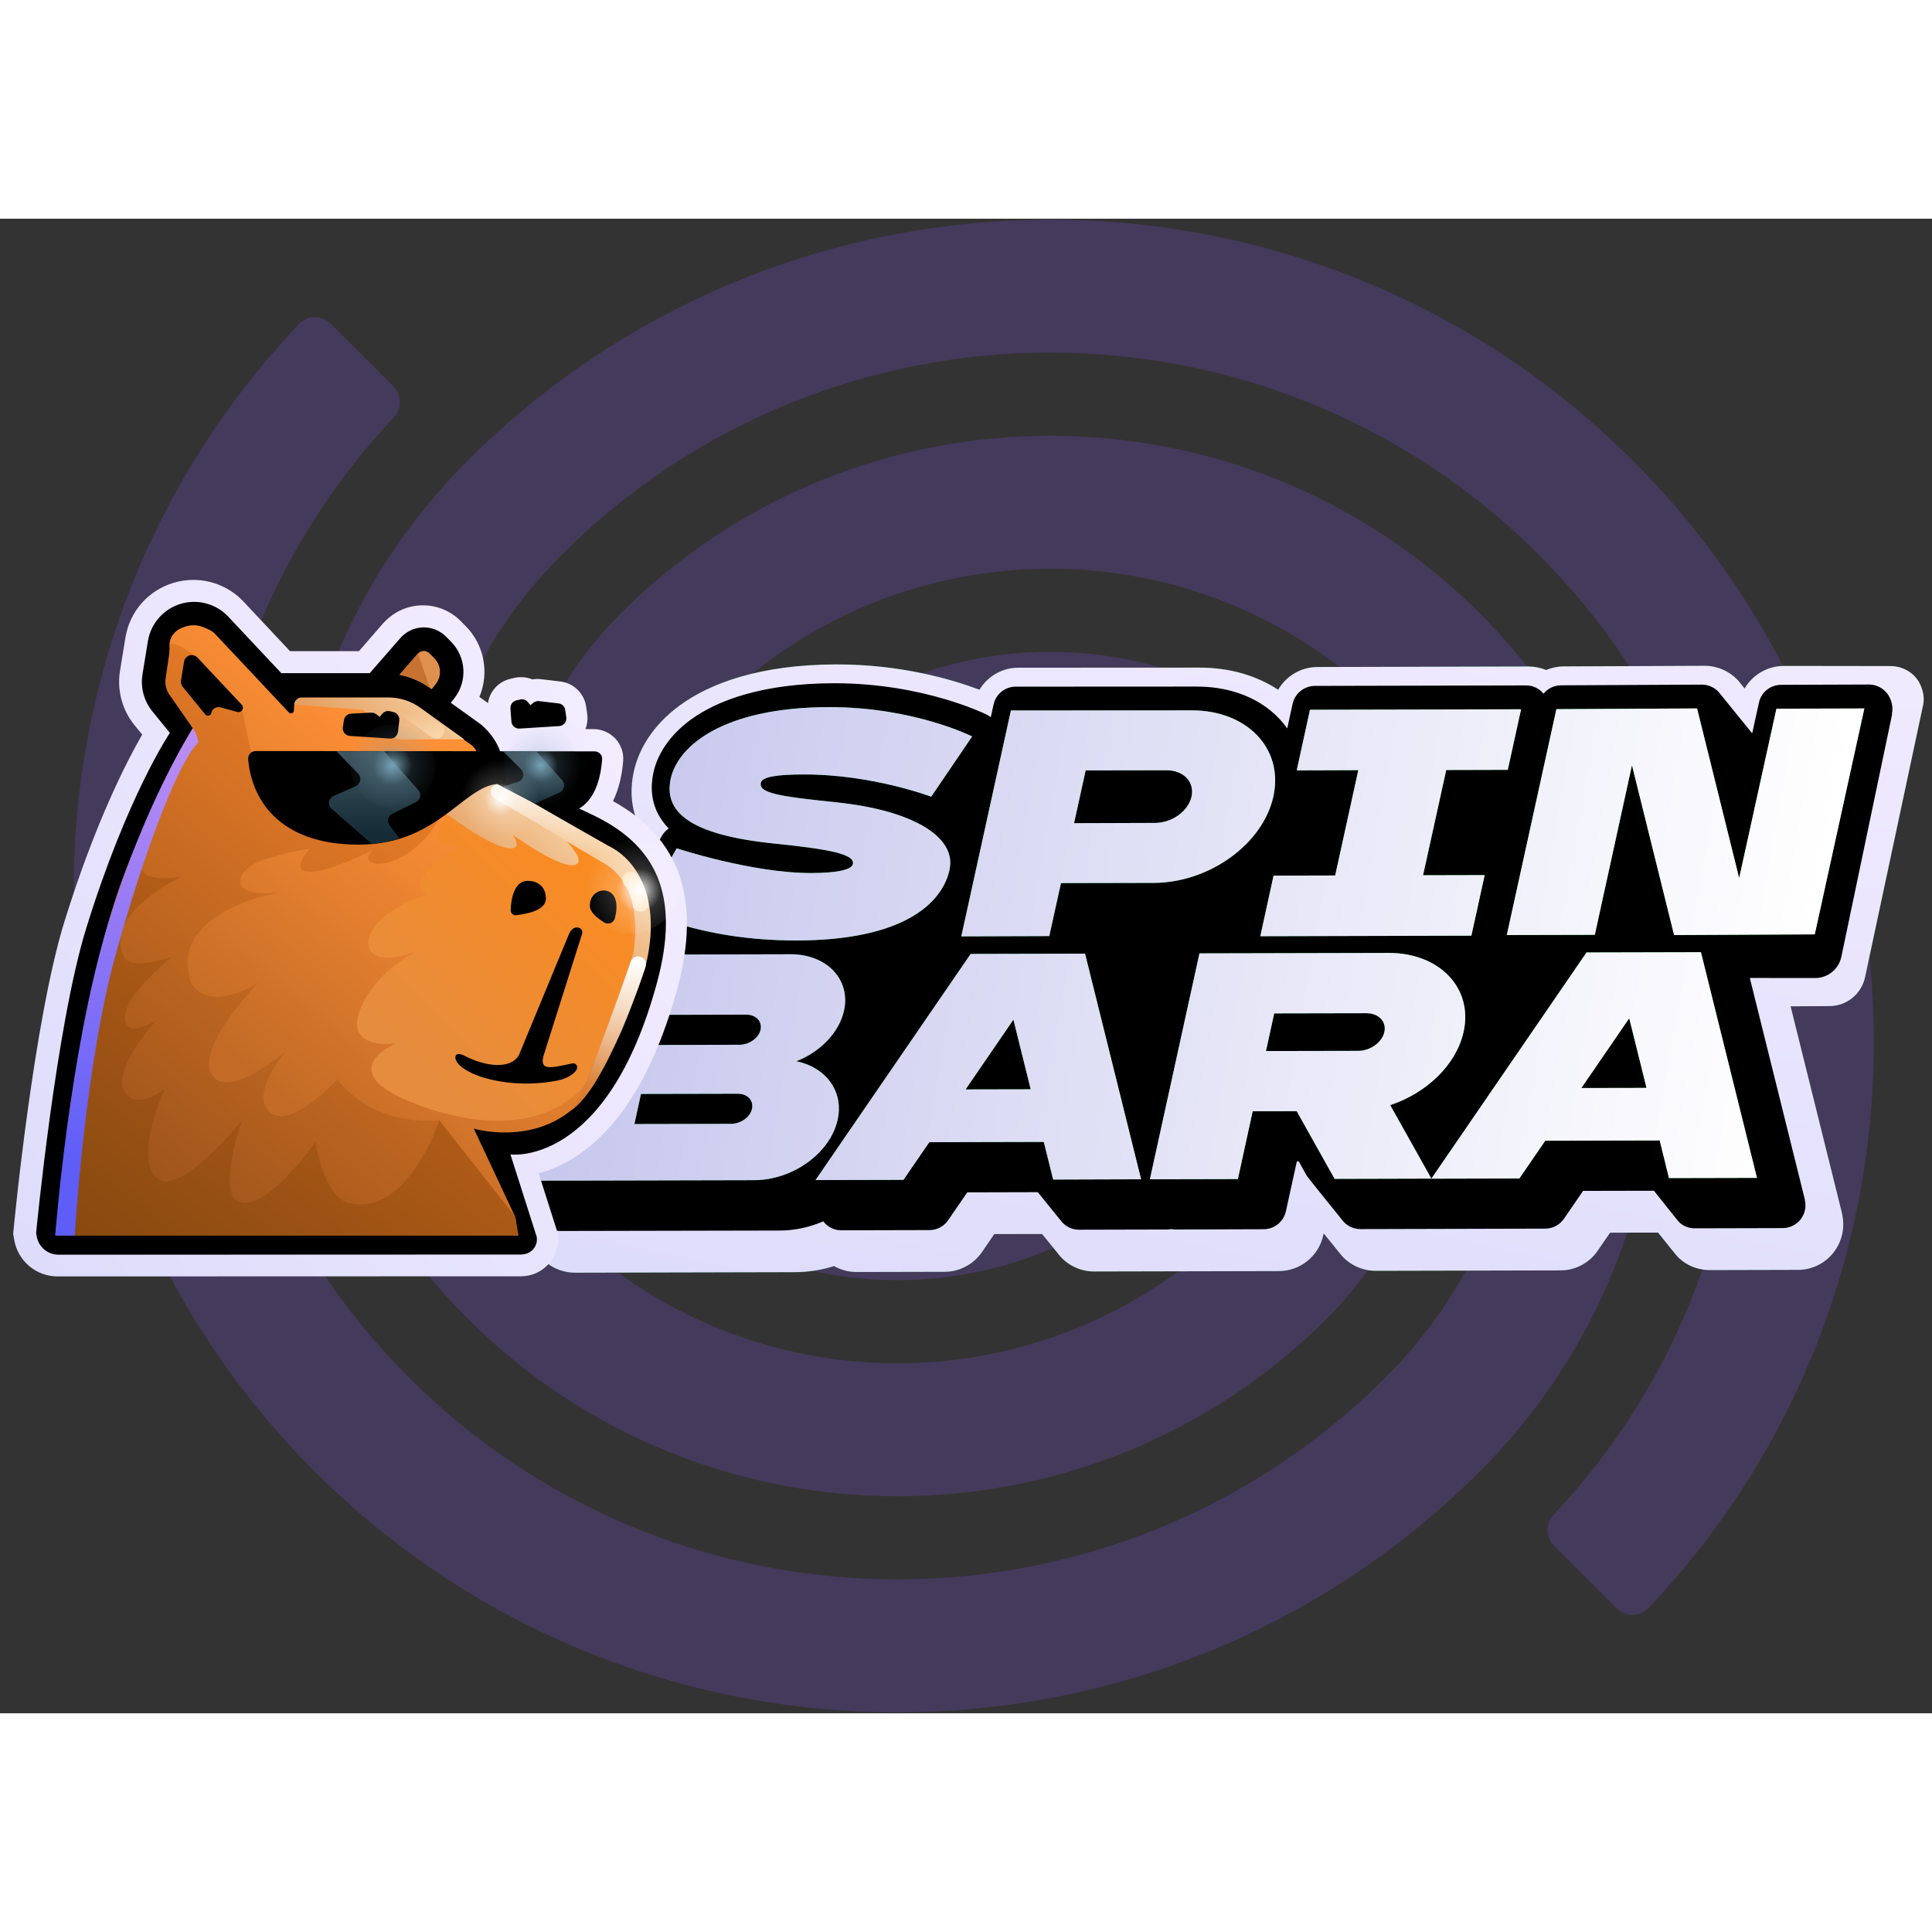 <?xml version="1.0"?>
<svg xmlns="http://www.w3.org/2000/svg" width="60" height="60" viewBox="0 0 106 82" fill="none">
<rect x="0" y="0" width="106" height="82" fill="#333333" stroke="none"/>
<path opacity="0.2" fill-rule="evenodd" clip-rule="evenodd" d="M90.451 76.225C90.224 76.461 89.912 76.597 89.585 76.602C89.258 76.607 88.942 76.476 88.71 76.245C87.749 75.285 86.21 73.753 85.26 72.803C84.797 72.336 84.787 71.582 85.24 71.105C99.197 56.279 98.921 32.921 84.415 18.426C69.627 3.655 45.615 3.655 30.827 18.426C20.672 28.57 20.672 45.044 30.827 55.188C40.982 65.332 57.475 65.332 67.63 55.188C73.153 49.672 73.153 40.714 67.63 35.197C62.108 29.68 53.139 29.68 47.617 35.197C46.726 36.086 46.726 37.528 47.617 38.418C48.507 39.312 49.95 39.312 50.841 38.418C54.583 34.685 60.659 34.685 64.401 38.418C68.143 42.156 68.143 48.225 64.401 51.963C56.026 60.328 42.431 60.328 34.056 51.963C25.682 43.598 25.682 30.017 34.056 21.652C47.063 8.659 68.183 8.659 81.191 21.652C94.198 34.644 94.198 55.741 81.191 68.734C63.551 86.353 34.906 86.353 17.267 68.734C-0.076 51.405 -0.368 23.455 16.402 5.775C16.628 5.539 16.94 5.403 17.267 5.398C17.594 5.398 17.905 5.524 18.137 5.755C19.103 6.715 20.637 8.247 21.587 9.197C22.055 9.664 22.065 10.418 21.613 10.895C7.655 25.721 7.926 49.079 22.432 63.574C37.225 78.345 61.232 78.345 76.02 63.574C86.175 53.43 86.175 36.956 76.02 26.812C65.865 16.668 49.377 16.668 39.222 26.812C33.699 32.328 33.699 41.286 39.222 46.803C44.745 52.32 53.713 52.32 59.236 46.803C60.126 45.914 60.126 44.472 59.236 43.582C58.345 42.693 56.897 42.693 56.006 43.582C52.264 47.32 46.188 47.32 42.446 43.582C38.709 39.844 38.709 33.775 42.446 30.037C50.826 21.672 64.421 21.672 72.796 30.037C81.171 38.403 81.171 51.983 72.796 60.348C59.789 73.341 38.669 73.341 25.662 60.348C12.654 47.356 12.654 26.259 25.662 13.266C43.301 -4.353 71.941 -4.353 89.58 13.266C106.928 30.595 107.215 58.545 90.451 76.225Z" fill="#8959FF"/>
<path d="M103.713 24.544C104.401 24.544 105.053 24.917 105.349 25.542C105.521 25.909 105.592 26.315 105.513 26.679L102.328 41.612C102.125 42.558 101.281 43.225 100.317 43.2L98.242 43.212L101.063 54.57L101.059 54.577C101.241 55.322 101.076 56.105 100.603 56.714C100.138 57.316 99.409 57.673 98.646 57.672L93.821 57.684C93.11 57.685 92.437 57.393 91.99 56.892C91.949 56.85 91.403 56.169 90.971 55.627L88.338 55.631L87.661 56.617C87.199 57.295 86.435 57.7 85.615 57.701L75.476 57.724C74.766 57.725 74.091 57.418 73.622 56.903C73.608 56.886 73.125 56.287 72.623 55.667L72.6 55.777C72.349 56.92 71.339 57.736 70.17 57.738L60.035 57.761C59.211 57.762 58.463 57.364 58.004 56.722C57.997 56.71 57.534 56.143 57.173 55.703L54.552 55.708L53.878 56.695C53.409 57.371 52.645 57.777 51.825 57.778L46.996 57.789C46.556 57.789 46.132 57.673 45.759 57.465C45.072 57.679 44.349 57.796 43.619 57.798L31.551 57.827C30.795 57.827 30.079 57.485 29.609 56.902L27.016 53.645C26.572 53.065 26.403 52.311 26.557 51.594L29.71 38.699C29.776 38.428 30.02 38.239 30.299 38.242L33.143 38.274C33.1 37.776 33.206 37.271 33.458 36.83L35.263 33.656C35.233 33.612 35.208 33.568 35.182 33.524C34.658 32.567 34.521 31.5 34.775 30.327C35.038 29.136 35.785 27.812 37.292 26.705C38.937 25.497 41.676 24.463 45.877 24.453C49.45 24.446 52.276 25.289 53.74 25.844C54.178 25.108 54.979 24.635 55.87 24.634L65.782 24.629C67.493 24.623 68.968 25.081 70.126 25.845C70.561 25.093 71.372 24.599 72.282 24.596L83.866 24.566C84.2 24.571 84.528 24.635 84.827 24.76C85.126 24.637 85.449 24.566 85.787 24.563L93.506 24.529C94.232 24.526 94.896 24.832 95.362 25.335C95.375 25.356 95.515 25.528 95.719 25.775C96.157 25.027 96.964 24.54 97.867 24.536L103.713 24.544Z" fill="#106C2A"/>
<path d="M103.713 24.544C104.401 24.544 105.053 24.917 105.349 25.542C105.521 25.909 105.592 26.315 105.513 26.679L102.328 41.612C102.125 42.558 101.281 43.225 100.317 43.2L98.242 43.212L101.063 54.57L101.059 54.577C101.241 55.322 101.076 56.105 100.603 56.714C100.138 57.316 99.409 57.673 98.646 57.672L93.821 57.684C93.11 57.685 92.437 57.393 91.99 56.892C91.949 56.85 91.403 56.169 90.971 55.627L88.338 55.631L87.661 56.617C87.199 57.295 86.435 57.7 85.615 57.701L75.476 57.724C74.766 57.725 74.091 57.418 73.622 56.903C73.608 56.886 73.125 56.287 72.623 55.667L72.6 55.777C72.349 56.92 71.339 57.736 70.17 57.738L60.035 57.761C59.211 57.762 58.463 57.364 58.004 56.722C57.997 56.71 57.534 56.143 57.173 55.703L54.552 55.708L53.878 56.695C53.409 57.371 52.645 57.777 51.825 57.778L46.996 57.789C46.556 57.789 46.132 57.673 45.759 57.465C45.072 57.679 44.349 57.796 43.619 57.798L31.551 57.827C30.795 57.827 30.079 57.485 29.609 56.902L27.016 53.645C26.572 53.065 26.403 52.311 26.557 51.594L29.71 38.699C29.776 38.428 30.02 38.239 30.299 38.242L33.143 38.274C33.1 37.776 33.206 37.271 33.458 36.83L35.263 33.656C35.233 33.612 35.208 33.568 35.182 33.524C34.658 32.567 34.521 31.5 34.775 30.327C35.038 29.136 35.785 27.812 37.292 26.705C38.937 25.497 41.676 24.463 45.877 24.453C49.45 24.446 52.276 25.289 53.74 25.844C54.178 25.108 54.979 24.635 55.87 24.634L65.782 24.629C67.493 24.623 68.968 25.081 70.126 25.845C70.561 25.093 71.372 24.599 72.282 24.596L83.866 24.566C84.2 24.571 84.528 24.635 84.827 24.76C85.126 24.637 85.449 24.566 85.787 24.563L93.506 24.529C94.232 24.526 94.896 24.832 95.362 25.335C95.375 25.356 95.515 25.528 95.719 25.775C96.157 25.027 96.964 24.54 97.867 24.536L103.713 24.544Z" fill="url(#paint0_linear_37_76177)"/>
<path d="M102.546 25.556C102.925 25.558 103.283 25.731 103.52 26.023C103.78 26.343 103.882 26.767 103.799 27.172L103.813 27.181L101.027 40.494C100.884 41.175 100.285 41.661 99.589 41.66L96.004 41.656L99.031 53.841L99.021 53.832C99.114 54.203 99.027 54.596 98.793 54.903C98.555 55.201 98.194 55.378 97.81 55.38L92.985 55.392C92.639 55.393 92.311 55.258 92.089 55.013C92.042 54.959 91.103 53.789 90.745 53.331L86.856 53.339L85.806 54.869C85.575 55.206 85.189 55.41 84.779 55.409L74.644 55.435C74.283 55.435 73.949 55.284 73.713 55.026C73.682 54.988 71.76 52.614 71.703 52.519L71.26 51.725L71.151 51.725L70.549 54.467C70.422 55.033 69.914 55.438 69.334 55.442L64.505 55.457C64.426 55.457 64.344 55.448 64.267 55.433C64.187 55.447 64.107 55.458 64.028 55.457L59.199 55.469C58.789 55.467 58.415 55.27 58.185 54.949C58.176 54.933 57.145 53.672 56.94 53.409L53.07 53.419L52.019 54.95C51.789 55.286 51.403 55.49 50.993 55.489L46.168 55.501C45.769 55.505 45.405 55.32 45.17 55.01C44.422 55.331 43.614 55.514 42.786 55.514L30.719 55.538C30.342 55.54 29.984 55.367 29.748 55.076L27.899 52.797C27.662 52.501 27.571 52.116 27.654 51.748L30.637 39.462L35.151 39.415C34.761 38.93 34.423 38.51 34.399 38.468C34.352 38.38 34.313 38.29 34.285 38.193C34.191 37.871 34.231 37.525 34.4 37.235L36.311 33.866C36.408 33.699 36.535 33.562 36.684 33.461L36.658 33.425C36.445 33.196 36.267 32.955 36.135 32.712C35.756 32.018 35.668 31.235 35.851 30.381C36.063 29.426 36.684 28.381 37.885 27.495C39.387 26.396 41.899 25.496 45.738 25.486C50.732 25.477 54.171 27.226 54.171 27.226C54.238 27.263 54.298 27.303 54.361 27.348L54.513 26.652C54.636 26.083 55.137 25.676 55.727 25.674L65.635 25.669C67.858 25.66 69.615 26.554 70.603 27.935L70.626 27.96L70.921 26.611C71.048 26.041 71.557 25.636 72.136 25.632L83.719 25.606C84.095 25.6 84.45 25.769 84.687 26.06C84.916 25.776 85.265 25.602 85.648 25.6L93.367 25.562C93.728 25.563 94.062 25.714 94.295 25.967C94.34 26.018 95.932 27.98 96.134 28.235L96.506 26.548C96.629 25.978 97.133 25.575 97.72 25.573L102.546 25.556Z" fill="black"/>
<path fill-rule="evenodd" clip-rule="evenodd" d="M78.534 52.665L73.224 52.679L71.144 48.966L68.73 48.97L67.917 52.691L63.089 52.702L65.809 40.307L76.185 40.283C78.983 40.278 80.83 42.212 80.302 44.608C79.903 46.42 78.263 47.978 76.274 48.632L78.534 52.665ZM78.534 52.665L87.046 40.257L93.323 40.242L96.397 52.625L91.569 52.636L91.058 50.572L84.781 50.587L83.362 52.657L78.537 52.669L78.534 52.665ZM69.91 43.6L69.458 45.666L74.523 45.656C75.189 45.654 75.828 45.191 75.955 44.621C76.082 44.048 75.641 43.592 74.975 43.59L69.91 43.6ZM89.388 43.867L86.763 47.695L90.336 47.688L89.388 43.867ZM74.523 30.256L71.145 30.268L71.872 26.941L83.455 26.915L82.725 30.238L79.348 30.247L78.077 36.021L81.458 36.013L80.728 39.336L69.148 39.366L69.874 36.043L73.255 36.034L74.523 30.256ZM89.537 29.993L87.5 39.29L82.671 39.301L85.392 26.907L93.111 26.869L95.42 36.175L97.464 26.883L102.289 26.87L99.568 39.265L91.849 39.303L89.541 29.994L89.537 29.993ZM58.21 36.451L57.569 39.358L52.743 39.374L55.464 26.98L65.375 26.975C68.429 26.966 70.438 29.082 69.865 31.695C69.292 34.309 66.352 36.431 63.298 36.44L58.21 36.451ZM59.565 30.268L58.929 33.165L63.37 33.15C64.303 33.15 65.201 32.502 65.375 31.701C65.552 30.904 64.935 30.256 64.006 30.261L59.565 30.268ZM52.098 35.716C51.688 37.595 49.514 39.587 43.722 39.6C38.345 39.611 35.209 37.912 35.209 37.912L37.128 34.543C37.128 34.543 41.261 35.907 44.518 35.9C45.924 35.896 46.724 35.724 46.795 35.404C46.916 34.857 45.445 34.583 42.465 34.28C37.762 33.797 36.408 32.506 36.802 30.712C37.199 28.922 39.686 26.809 45.474 26.796C50.133 26.789 53.337 28.405 53.337 28.405L51.09 31.712C51.09 31.712 47.85 30.48 44.096 30.491C42.664 30.492 41.816 30.614 41.745 30.941C41.618 31.507 42.697 31.691 45.84 32.015C50.089 32.45 52.492 33.923 52.094 35.716L52.098 35.716ZM50.988 50.663L49.569 52.733L44.744 52.745L53.256 40.338L59.532 40.323L62.607 52.701L57.782 52.717L57.268 50.652L50.991 50.667L50.988 50.663ZM55.602 43.944L52.977 47.772L56.55 47.765L55.602 43.944ZM41.367 52.751L29.302 52.779L32.023 40.384L43.365 40.356C45.362 40.35 46.68 41.739 46.307 43.449C46.037 44.661 44.991 45.718 43.69 46.225C45.316 46.564 46.3 47.873 45.957 49.435C45.552 51.262 43.503 52.748 41.367 52.751ZM36.12 43.68L35.755 45.334L40.584 45.322C41.115 45.318 41.631 44.946 41.731 44.494C41.827 44.038 41.479 43.667 40.945 43.668L36.12 43.68ZM34.807 49.672L40.113 49.661C40.648 49.657 41.164 49.285 41.26 48.833C41.36 48.377 41.011 48.006 40.477 48.007L35.167 48.018L34.807 49.672Z" fill="#1DA443"/>
<path fill-rule="evenodd" clip-rule="evenodd" d="M78.534 52.665L73.224 52.679L71.144 48.966L68.73 48.97L67.917 52.691L63.089 52.702L65.809 40.307L76.185 40.283C78.983 40.278 80.83 42.212 80.302 44.608C79.903 46.42 78.263 47.978 76.274 48.632L78.534 52.665ZM78.534 52.665L87.046 40.257L93.323 40.242L96.397 52.625L91.569 52.636L91.058 50.572L84.781 50.587L83.362 52.657L78.537 52.669L78.534 52.665ZM69.91 43.6L69.458 45.666L74.523 45.656C75.189 45.654 75.828 45.191 75.955 44.621C76.082 44.048 75.641 43.592 74.975 43.59L69.91 43.6ZM89.388 43.867L86.763 47.695L90.336 47.688L89.388 43.867ZM74.523 30.256L71.145 30.268L71.872 26.941L83.455 26.915L82.725 30.238L79.348 30.247L78.077 36.021L81.458 36.013L80.728 39.336L69.148 39.366L69.874 36.043L73.255 36.034L74.523 30.256ZM89.537 29.993L87.5 39.29L82.671 39.301L85.392 26.907L93.111 26.869L95.42 36.175L97.464 26.883L102.289 26.87L99.568 39.265L91.849 39.303L89.541 29.994L89.537 29.993ZM58.21 36.451L57.569 39.358L52.743 39.374L55.464 26.98L65.375 26.975C68.429 26.966 70.438 29.082 69.865 31.695C69.292 34.309 66.352 36.431 63.298 36.44L58.21 36.451ZM59.565 30.268L58.929 33.165L63.37 33.15C64.303 33.15 65.201 32.502 65.375 31.701C65.552 30.904 64.935 30.256 64.006 30.261L59.565 30.268ZM52.098 35.716C51.688 37.595 49.514 39.587 43.722 39.6C38.345 39.611 35.209 37.912 35.209 37.912L37.128 34.543C37.128 34.543 41.261 35.907 44.518 35.9C45.924 35.896 46.724 35.724 46.795 35.404C46.916 34.857 45.445 34.583 42.465 34.28C37.762 33.797 36.408 32.506 36.802 30.712C37.199 28.922 39.686 26.809 45.474 26.796C50.133 26.789 53.337 28.405 53.337 28.405L51.09 31.712C51.09 31.712 47.85 30.48 44.096 30.491C42.664 30.492 41.816 30.614 41.745 30.941C41.618 31.507 42.697 31.691 45.84 32.015C50.089 32.45 52.492 33.923 52.094 35.716L52.098 35.716ZM50.988 50.663L49.569 52.733L44.744 52.745L53.256 40.338L59.532 40.323L62.607 52.701L57.782 52.717L57.268 50.652L50.991 50.667L50.988 50.663ZM55.602 43.944L52.977 47.772L56.55 47.765L55.602 43.944ZM41.367 52.751L29.302 52.779L32.023 40.384L43.365 40.356C45.362 40.35 46.68 41.739 46.307 43.449C46.037 44.661 44.991 45.718 43.69 46.225C45.316 46.564 46.3 47.873 45.957 49.435C45.552 51.262 43.503 52.748 41.367 52.751ZM36.12 43.68L35.755 45.334L40.584 45.322C41.115 45.318 41.631 44.946 41.731 44.494C41.827 44.038 41.479 43.667 40.945 43.668L36.12 43.68ZM34.807 49.672L40.113 49.661C40.648 49.657 41.164 49.285 41.26 48.833C41.36 48.377 41.011 48.006 40.477 48.007L35.167 48.018L34.807 49.672Z" fill="url(#paint1_linear_37_76177)"/>
<path d="M0.738 55.528L0.723 55.688L0.778 56.014C0.975 57.184 1.978 58.032 3.163 58.032L28.591 58.024C29.191 58.024 29.754 57.761 30.142 57.302C30.531 56.839 30.691 56.239 30.587 55.647L30.572 55.569L29.554 52.37C31.653 51.825 35.123 49.748 37.163 42.234C38.481 37.368 37.326 33.995 33.631 31.954C33.986 31.24 34.134 30.44 34.19 29.758C34.227 29.307 34.075 28.858 33.764 28.525C33.457 28.196 33.023 28.007 32.575 28.003H32.12C32.224 27.74 32.257 27.455 32.216 27.174V27.163C32.194 27.033 32.175 26.896 32.157 26.777V26.762C32.05 26.037 31.465 25.47 30.735 25.389L29.672 25.263C29.609 25.255 29.546 25.252 29.483 25.252C29.391 25.252 29.298 25.259 29.206 25.274C29.013 25.196 28.802 25.152 28.587 25.152C28.461 25.152 28.339 25.166 28.217 25.192L28.006 25.244C27.347 25.396 26.869 25.929 26.773 26.574L26.303 26.237C26.847 24.937 26.584 23.393 25.551 22.352L25.281 22.078C24.725 21.519 23.992 21.212 23.207 21.212C22.97 21.212 22.733 21.241 22.5 21.297C21.918 21.441 21.396 21.767 20.982 22.241L19.693 23.726H15.912L13.357 21.004C12.65 20.249 11.646 19.816 10.61 19.816C10.236 19.816 9.862 19.871 9.503 19.982C8.118 20.404 7.114 21.556 6.881 22.985L6.585 24.8C6.411 25.863 6.699 26.951 7.381 27.788L7.803 28.303C6.985 29.718 5.237 33.076 3.533 38.568C1.852 44.004 0.782 55.062 0.738 55.528Z" fill="url(#paint2_linear_37_76177)"/>
<path fill-rule="evenodd" clip-rule="evenodd" d="M28.636 56.832L3.211 56.839C2.615 56.839 2.108 56.41 2.012 55.821L1.982 55.651C1.982 55.651 3.067 44.312 4.73 38.931C6.985 31.651 9.321 28.21 9.321 28.21L8.362 27.033C7.899 26.463 7.699 25.722 7.818 24.996L8.114 23.182C8.27 22.215 8.966 21.419 9.899 21.134C10.836 20.849 11.854 21.119 12.524 21.834L15.435 24.933H20.286L21.937 23.041C22.174 22.767 22.485 22.559 22.837 22.474C23.437 22.326 24.051 22.508 24.474 22.93L24.744 23.204C25.581 24.048 25.659 25.385 24.922 26.318L24.733 26.559L26.388 27.747C27.454 28.659 27.647 29.71 27.64 30.414L32.364 32.639C36.041 34.328 37.345 37.124 36.045 41.919C33.294 52.062 28.006 51.34 28.006 51.34L29.447 55.858C29.487 56.099 29.421 56.343 29.265 56.528C29.11 56.713 28.876 56.821 28.636 56.821V56.832Z" fill="black"/>
<path fill-rule="evenodd" clip-rule="evenodd" d="M23.684 25.814L23.91 25.529C24.244 25.103 24.21 24.495 23.829 24.114L23.558 23.84C23.477 23.755 23.358 23.71 23.24 23.714C23.122 23.718 23.01 23.773 22.933 23.862L21.922 25.025C22.518 25.143 23.088 25.388 23.588 25.747L23.688 25.817L23.684 25.814Z" fill="#DF8F4E"/>
<path fill-rule="evenodd" clip-rule="evenodd" d="M21.918 25.014C22.514 25.132 23.085 25.377 23.584 25.736L22.929 23.851L21.918 25.014Z" fill="#C77230"/>
<path fill-rule="evenodd" clip-rule="evenodd" d="M15.89 27.293C15.493 27.315 15.108 27.171 14.823 26.896C13.849 25.956 11.587 23.764 11.272 23.53C9.854 22.475 9.38 23.386 9.38 23.386C9.458 22.901 9.806 22.505 10.272 22.364C10.739 22.22 11.25 22.357 11.583 22.712L15.886 27.293H15.89Z" fill="url(#paint3_linear_37_76177)"/>
<path fill-rule="evenodd" clip-rule="evenodd" d="M28.395 55.668L5.963 55.649C5.963 55.649 6.622 45.118 7.518 41.581C8.414 38.045 10.307 35.39 10.307 35.39C10.373 35.242 10.351 35.071 10.244 34.949C10.136 34.827 9.973 34.775 9.818 34.816C9.655 34.86 9.477 34.808 9.366 34.679C9.255 34.549 9.222 34.371 9.288 34.212L11.543 28.709L9.573 26.287C9.34 26.002 9.244 25.632 9.303 25.269V23.28C9.385 22.795 9.696 22.521 10.166 22.377C10.632 22.232 11.469 22.425 11.803 22.784L15.854 27.095C15.898 27.139 15.965 27.158 16.02 27.135C16.076 27.113 16.12 27.058 16.124 26.998L16.139 26.691C16.15 26.469 16.335 26.291 16.557 26.291H21.304C21.93 26.295 22.545 26.491 23.052 26.858L25.851 28.868C26.088 29.039 26.225 29.32 26.214 29.613L27.751 31.29L32.824 34.112C35.301 35.327 35.983 38.571 35.164 41.207L32.998 46.725C30.824 51.361 25.996 49.924 25.996 49.924L28.266 54.761L28.395 55.664V55.668Z" fill="url(#paint4_linear_37_76177)"/>
<path fill-rule="evenodd" clip-rule="evenodd" d="M32.587 46.97C29.032 51.85 21.826 48.14 21.826 48.14C18.627 46.533 21.726 45.244 21.726 45.244C21.726 45.244 19.842 45.559 19.597 44.374C19.427 43.563 20.464 41.397 22.908 40.178C19.22 41.637 19.201 38.382 23.459 37.079C21.897 36.342 25.274 34.35 25.274 34.35C25.274 34.35 23.067 34.924 24.496 32.768L30.387 32.842L33.109 34.268C34.276 34.953 35.135 40.971 34.661 42.237L32.591 46.966L32.587 46.97Z" fill="url(#paint5_linear_37_76177)"/>
<path fill-rule="evenodd" clip-rule="evenodd" d="M28.187 55.512L5.962 55.568L5.136 42.7C5.088 42.644 6.162 37.882 7.632 34.319C8.913 31.213 10.576 27.954 10.576 27.954L9.362 26.21C9.128 25.924 9.032 25.554 9.091 25.191L9.365 23.329C9.754 23.269 10.224 23.673 10.817 24.062L13.261 26.806L13.831 29.568L23.766 32.261L24.07 32.942C22.433 35.927 19.226 35.793 20.489 34.605C20.489 34.605 18.197 35.83 17.008 35.83C15.819 35.83 17.008 34.56 17.008 34.56C17.008 34.56 15.975 34.679 14.453 35.171C13.224 35.571 12.661 36.623 13.783 36.93C14.301 37.071 15.253 36.975 15.253 36.975C15.253 36.975 9.11 38.037 10.498 41.948C11.543 43.607 14.138 41.948 14.138 41.948C14.138 41.948 10.447 45.751 11.746 47.117C12.761 48.188 15.66 45.699 15.66 45.699C15.66 45.699 13.857 47.821 14.671 48.873C15.745 50.265 18.504 47.214 18.504 47.214C18.504 47.214 20.281 49.802 24.11 49.458L28.017 54.475L28.198 55.505L28.187 55.512Z" fill="url(#paint6_linear_37_76177)"/>
<path fill-rule="evenodd" clip-rule="evenodd" d="M28.276 54.769L24.103 49.473C24.051 49.632 22.326 54.717 19.193 54.017C17.745 53.695 17.305 50.654 17.305 50.654C17.305 50.654 14.672 54.454 13.139 53.95C11.85 53.524 13.276 49.466 13.276 49.466C13.276 49.466 9.777 53.824 8.566 52.61C7.351 51.395 9.036 47.74 9.036 47.74C9.036 47.74 7.673 48.855 6.944 48.055C5.889 46.9 8.573 43.97 8.573 43.97C8.573 43.97 7.281 44.837 6.936 44.193C6.288 42.982 9.451 40.489 9.451 40.489C9.451 40.489 7.092 41.33 6.77 40.445C5.729 38.008 9.991 36.094 9.991 36.094C9.991 36.094 8.507 36.375 7.958 35.938C6.396 34.894 10.491 29.25 10.491 29.25C10.491 29.25 7.655 32.468 5.911 38.73C4.167 44.992 3.174 55.794 3.174 55.794H28.45L28.273 54.772L28.276 54.769Z" fill="url(#paint7_linear_37_76177)"/>
<path d="M5.977 39.208C7.718 32.965 3.041 55.691 3.03 55.791C3.03 55.791 4.233 45.47 5.977 39.208Z" fill="url(#paint8_linear_37_76177)"/>
<path d="M10.573 27.958C10.573 27.958 10.839 28.273 10.88 28.736C9.584 30.069 7.666 35.627 6.37 40.278C4.633 46.511 4.111 55.691 4.1 55.791H3.03C3.03 55.791 3.785 45.763 5.914 38.727C7.936 32.057 10.565 27.969 10.573 27.958Z" fill="url(#paint9_linear_37_76177)"/>
<path fill-rule="evenodd" clip-rule="evenodd" d="M24.162 32.398C24.41 32.235 24.643 32.069 24.866 31.902C25.406 31.498 25.888 31.091 26.38 30.788C26.491 30.721 26.599 30.658 26.71 30.602L33.323 34.376C35.171 35.257 36.308 37.664 35.374 41.178C35.374 41.178 33.286 47.596 31.338 48.925C31.931 48.522 34.76 40.271 34.76 40.271C35.197 37.123 34.001 35.872 33.194 35.398L31.087 34.161C31.087 34.161 32.134 35.22 31.583 35.439C30.805 35.746 28.132 33.802 28.132 33.802C28.132 33.802 28.617 34.487 28.117 34.539C27.006 34.646 24.166 32.395 24.166 32.395L24.162 32.398ZM25.465 28.566H21.792L19.907 26.947L16.145 26.659C16.156 26.44 16.334 26.266 16.556 26.266H21.314C21.94 26.27 22.555 26.466 23.062 26.833L25.469 28.562L25.465 28.566Z" fill="url(#paint10_linear_37_76177)"/>
<path fill-rule="evenodd" clip-rule="evenodd" d="M35.067 38.02C35.067 38.02 35.052 38.02 35.048 38.005C34.856 37.971 34.711 37.808 34.7 37.616C34.671 37.231 34.523 36.857 34.263 36.557C34.126 36.398 34.123 36.164 34.256 36.001C34.256 35.998 34.263 35.99 34.278 35.99C34.356 35.898 34.471 35.842 34.593 35.838C34.715 35.838 34.834 35.886 34.911 35.979C35.297 36.438 35.519 36.998 35.571 37.575C35.574 37.705 35.522 37.827 35.426 37.916C35.33 38.005 35.2 38.038 35.074 38.016L35.067 38.02Z" fill="#FEE5C2"/>
<path fill-rule="evenodd" clip-rule="evenodd" d="M33.105 38.582C32.761 38.367 32.361 38.041 32.361 37.697C32.361 36.794 33.394 36.597 33.709 37.208C33.883 37.542 33.831 38.001 33.742 38.345C33.72 38.482 33.624 38.597 33.494 38.645C33.364 38.693 33.216 38.671 33.105 38.582Z" fill="black"/>
<path fill-rule="evenodd" clip-rule="evenodd" d="M28.017 37.946C28.035 37.42 28.169 36.328 28.954 36.328C29.416 36.328 29.95 36.568 29.95 37.309C29.95 37.964 28.865 38.149 28.324 38.212C28.243 38.223 28.169 38.201 28.109 38.149C28.05 38.097 28.017 38.02 28.02 37.942L28.017 37.946Z" fill="black"/>
<path fill-rule="evenodd" clip-rule="evenodd" d="M21.589 27.066C21.522 27.051 21.455 27.033 21.392 27.022C21.237 26.985 21.078 27.04 20.978 27.159C20.9 27.248 20.829 27.333 20.829 27.333C20.829 27.333 20.737 27.259 20.652 27.192C20.57 27.129 20.47 27.096 20.367 27.099C20.111 27.114 19.604 27.14 19.263 27.155C19.063 27.166 18.9 27.314 18.871 27.511C18.852 27.629 18.834 27.77 18.811 27.896C18.793 28.014 18.826 28.129 18.9 28.221C18.971 28.314 19.082 28.37 19.2 28.377C19.793 28.414 20.826 28.485 21.392 28.521C21.614 28.536 21.811 28.373 21.837 28.151C21.859 27.955 21.885 27.718 21.907 27.525C21.933 27.314 21.792 27.118 21.585 27.066H21.589Z" fill="black"/>
<path fill-rule="evenodd" clip-rule="evenodd" d="M28.328 26.426C28.399 26.411 28.473 26.393 28.54 26.378C28.695 26.341 28.854 26.393 28.954 26.515C29.028 26.604 29.102 26.689 29.102 26.689C29.102 26.689 29.188 26.622 29.269 26.555C29.358 26.485 29.469 26.452 29.58 26.467C29.835 26.496 30.321 26.552 30.643 26.593C30.832 26.615 30.983 26.759 31.009 26.948C31.028 27.074 31.046 27.222 31.069 27.355C31.087 27.474 31.054 27.589 30.98 27.681C30.906 27.774 30.798 27.829 30.68 27.837C30.091 27.874 29.073 27.941 28.503 27.974C28.273 27.989 28.077 27.815 28.058 27.585C28.04 27.359 28.021 27.081 28.006 26.867C27.991 26.659 28.128 26.474 28.332 26.426H28.328Z" fill="black"/>
<path fill-rule="evenodd" clip-rule="evenodd" d="M23.974 28.514C23.844 28.514 23.718 28.473 23.611 28.399L22.334 27.484C21.971 27.221 21.534 27.081 21.086 27.081V26.221C21.711 26.221 22.326 26.418 22.833 26.784L24.207 27.773C24.352 27.877 24.411 28.062 24.355 28.229C24.3 28.395 24.144 28.51 23.966 28.51L23.974 28.514Z" fill="url(#paint11_linear_37_76177)"/>
<path fill-rule="evenodd" clip-rule="evenodd" d="M34.486 35.117L34.049 35.857L27.139 31.806C27.039 31.75 26.969 31.654 26.939 31.543C26.91 31.432 26.928 31.317 26.984 31.217C27.106 31.014 27.365 30.947 27.573 31.065L34.482 35.12L34.486 35.117Z" fill="url(#paint12_linear_37_76177)"/>
<path fill-rule="evenodd" clip-rule="evenodd" d="M34.104 44.578L32.671 47.637L31.709 48.681C31.709 48.681 34.034 42.504 34.604 40.775C34.678 40.545 34.926 40.423 35.152 40.497C35.374 40.571 35.493 40.808 35.423 41.03C34.86 42.737 34.104 44.582 34.104 44.582V44.578Z" fill="url(#paint13_linear_37_76177)"/>
<path fill-rule="evenodd" clip-rule="evenodd" d="M30.69 32.635L27.273 31.017C26.873 31.05 26.514 31.216 26.162 31.435C25.669 31.739 25.188 32.142 24.647 32.55C23.444 33.453 21.977 34.342 19.678 34.342C15.22 34.342 13.79 31.761 13.616 29.654C13.609 29.535 13.649 29.424 13.727 29.339C13.805 29.254 13.916 29.206 14.035 29.206C16.63 29.206 30.031 29.217 32.623 29.224C32.738 29.224 32.849 29.272 32.931 29.358C33.012 29.443 33.049 29.558 33.038 29.672C32.871 31.761 31.942 32.639 30.694 32.639L30.69 32.635Z" fill="black"/>
<path fill-rule="evenodd" clip-rule="evenodd" d="M18.052 31.998C18.03 32.138 18.082 32.283 18.189 32.375L20.396 34.305C20.603 34.286 20.911 34.245 21.114 34.201C21.314 34.16 21.829 34.023 21.922 34.005L21.366 33.275C21.296 33.175 21.27 33.049 21.299 32.927C21.329 32.805 21.411 32.705 21.522 32.649L22.825 32.009C22.944 31.95 23.025 31.842 23.051 31.712C23.077 31.583 23.04 31.45 22.955 31.353L21.077 29.22H18.459L19.655 30.453C19.752 30.553 19.792 30.691 19.763 30.828C19.737 30.961 19.648 31.076 19.522 31.131L18.293 31.675C18.163 31.735 18.067 31.853 18.048 31.998H18.052Z" fill="url(#paint14_linear_37_76177)"/>
<path fill-rule="evenodd" clip-rule="evenodd" d="M28.706 30.583C28.68 30.717 28.591 30.831 28.466 30.887L27.551 31.165L29.347 32.091L30.706 31.476C30.824 31.42 30.913 31.309 30.943 31.18C30.973 31.05 30.936 30.913 30.847 30.813L29.421 29.209H27.588L28.595 30.213C28.692 30.313 28.732 30.45 28.706 30.587V30.583Z" fill="url(#paint15_linear_37_76177)"/>
<path fill-rule="evenodd" clip-rule="evenodd" d="M11.262 27.199C10.84 26.68 10.021 25.677 10.021 25.677C9.944 25.584 9.914 25.459 9.932 25.336L10.099 24.303C10.125 24.144 10.24 24.011 10.395 23.962C10.551 23.914 10.721 23.962 10.832 24.077C10.832 24.077 12.384 25.725 13.261 26.662C13.335 26.74 13.35 26.858 13.291 26.955C13.235 27.047 13.124 27.092 13.021 27.062C12.71 26.977 12.365 26.881 12.106 26.81C11.995 26.78 11.88 26.795 11.78 26.855C11.684 26.914 11.617 27.01 11.591 27.121C11.576 27.192 11.521 27.247 11.451 27.262C11.384 27.277 11.306 27.255 11.262 27.199Z" fill="black"/>
<path d="M29.972 31.78C29.972 30.491 28.928 29.443 27.64 29.443C26.351 29.443 25.303 30.488 25.303 31.776C25.303 33.065 26.347 34.113 27.636 34.113C28.924 34.113 29.972 33.069 29.972 31.78Z" fill="url(#paint16_radial_37_76177)"/>
<path d="M32.286 30.095C32.286 28.806 31.242 27.758 29.953 27.758C28.665 27.758 27.617 28.802 27.617 30.091C27.617 31.38 28.661 32.428 29.95 32.428C31.238 32.428 32.286 31.384 32.286 30.095Z" fill="url(#paint17_radial_37_76177)"/>
<path d="M23.888 30.04C23.888 28.777 22.844 27.751 21.555 27.751C20.267 27.751 19.219 28.773 19.219 30.036C19.219 31.299 20.263 32.324 21.552 32.324C22.84 32.324 23.888 31.302 23.888 30.04Z" fill="url(#paint18_radial_37_76177)"/>
<path d="M37.422 36.336C37.422 34.736 36.126 33.44 34.53 33.436C32.934 33.432 31.635 34.732 31.631 36.328C31.627 37.924 32.923 39.224 34.523 39.228C36.123 39.231 37.419 37.932 37.422 36.336Z" fill="url(#paint19_radial_37_76177)"/>
<path fill-rule="evenodd" clip-rule="evenodd" d="M27.488 47.34C26.506 47.184 25.688 46.869 25.247 46.473C24.973 46.229 24.91 45.951 25.066 45.858C25.136 45.814 25.281 45.814 25.488 45.925C26.677 46.551 28.065 46.673 28.48 45.866L31.213 39.259C31.365 38.893 31.631 38.815 31.835 38.937C31.942 39 31.968 39.148 31.927 39.267L29.806 45.973C29.65 46.643 30.091 46.61 30.817 46.466C31.098 46.41 31.265 46.377 31.357 46.351C31.461 46.317 31.579 46.351 31.635 46.443C31.813 46.736 31.224 47.143 30.687 47.262C29.606 47.495 28.469 47.499 27.488 47.34Z" fill="black"/>
<defs>
<linearGradient id="paint0_linear_37_76177" x1="60.433" y1="63.792" x2="72.151" y2="10.91" gradientUnits="userSpaceOnUse">
<stop stop-color="#DEDCFB"/>
<stop offset="1" stop-color="#F2ECFF"/>
</linearGradient>
<linearGradient id="paint1_linear_37_76177" x1="98.036" y1="47.15" x2="33.496" y2="35.723" gradientUnits="userSpaceOnUse">
<stop stop-color="white"/>
<stop offset="1" stop-color="#C8C8EE"/>
</linearGradient>
<linearGradient id="paint2_linear_37_76177" x1="-0.742" y1="54.587" x2="33.319" y2="27.96" gradientUnits="userSpaceOnUse">
<stop stop-color="#DEDCFB"/>
<stop offset="1" stop-color="#F2ECFF"/>
</linearGradient>
<linearGradient id="paint3_linear_37_76177" x1="12.679" y1="21.794" x2="12.673" y2="28.46" gradientUnits="userSpaceOnUse">
<stop stop-color="#FF9A44"/>
<stop offset="1" stop-color="#FF7906"/>
</linearGradient>
<linearGradient id="paint4_linear_37_76177" x1="25.643" y1="31.269" x2="13.206" y2="46.181" gradientUnits="userSpaceOnUse">
<stop stop-color="#FF9036"/>
<stop offset="1" stop-color="#C36B26"/>
</linearGradient>
<linearGradient id="paint5_linear_37_76177" x1="34.29" y1="34.239" x2="22.663" y2="45.841" gradientUnits="userSpaceOnUse">
<stop stop-color="#FD8B1D"/>
<stop offset="1" stop-color="#E68C3E"/>
</linearGradient>
<linearGradient id="paint6_linear_37_76177" x1="23.863" y1="33.463" x2="7.908" y2="52.345" gradientUnits="userSpaceOnUse">
<stop stop-color="#E47A26"/>
<stop offset="1" stop-color="#9F551C"/>
</linearGradient>
<linearGradient id="paint7_linear_37_76177" x1="21.995" y1="39.309" x2="7.492" y2="58.108" gradientUnits="userSpaceOnUse">
<stop stop-color="#BF621A"/>
<stop offset="1" stop-color="#884910"/>
</linearGradient>
<linearGradient id="paint8_linear_37_76177" x1="9.115" y1="41.276" x2="0.128" y2="52.925" gradientUnits="userSpaceOnUse">
<stop stop-color="#BF621A"/>
<stop offset="1" stop-color="#884910"/>
</linearGradient>
<linearGradient id="paint9_linear_37_76177" x1="6.984" y1="51.95" x2="7.016" y2="14.552" gradientUnits="userSpaceOnUse">
<stop stop-color="#5E5DF8"/>
<stop offset="1" stop-color="#F2AAF0"/>
</linearGradient>
<linearGradient id="paint10_linear_37_76177" x1="31.942" y1="29.575" x2="18.262" y2="43.234" gradientUnits="userSpaceOnUse">
<stop stop-color="#FFE6C1"/>
<stop offset="0.71" stop-color="#D6772B"/>
</linearGradient>
<linearGradient id="paint11_linear_37_76177" x1="22.771" y1="29.301" x2="22.773" y2="27.101" gradientUnits="userSpaceOnUse">
<stop stop-color="#FFE6C3"/>
<stop offset="1" stop-color="#FFE6C3" stop-opacity="0"/>
</linearGradient>
<linearGradient id="paint12_linear_37_76177" x1="30.746" y1="30.189" x2="30.741" y2="34.925" gradientUnits="userSpaceOnUse">
<stop stop-color="white"/>
<stop offset="1" stop-color="white" stop-opacity="0"/>
</linearGradient>
<linearGradient id="paint13_linear_37_76177" x1="33.463" y1="40.634" x2="33.705" y2="47.292" gradientUnits="userSpaceOnUse">
<stop stop-color="white"/>
<stop offset="1" stop-color="white" stop-opacity="0"/>
</linearGradient>
<linearGradient id="paint14_linear_37_76177" x1="20.596" y1="29.216" x2="20.593" y2="33.757" gradientUnits="userSpaceOnUse">
<stop stop-color="#40555F"/>
<stop offset="1" stop-color="#152C37"/>
</linearGradient>
<linearGradient id="paint15_linear_37_76177" x1="29.291" y1="29.691" x2="29.289" y2="32.105" gradientUnits="userSpaceOnUse">
<stop stop-color="#40555F"/>
<stop offset="1" stop-color="#152C37"/>
</linearGradient>
<radialGradient id="paint16_radial_37_76177" cx="0" cy="0" r="1" gradientUnits="userSpaceOnUse" gradientTransform="translate(27.455 31.854) rotate(135.672) scale(2.17 2.17)">
<stop stop-color="white"/>
<stop offset="0.19" stop-color="white" stop-opacity="0.59"/>
<stop offset="0.41" stop-color="white" stop-opacity="0.18"/>
<stop offset="1" stop-color="white" stop-opacity="0"/>
</radialGradient>
<radialGradient id="paint17_radial_37_76177" cx="0" cy="0" r="1" gradientUnits="userSpaceOnUse" gradientTransform="translate(29.676 30.002) rotate(131.123) scale(2.254 2.254)">
<stop stop-color="#76A1B6"/>
<stop offset="0.19" stop-color="#76A1B6" stop-opacity="0.59"/>
<stop offset="0.41" stop-color="#76A1B6" stop-opacity="0.18"/>
<stop offset="1" stop-color="#76A1B6" stop-opacity="0"/>
</radialGradient>
<radialGradient id="paint18_radial_37_76177" cx="0" cy="0" r="1" gradientUnits="userSpaceOnUse" gradientTransform="translate(21.529 30.003) rotate(132.481) scale(2.654 2.598)">
<stop stop-color="#76A1B6"/>
<stop offset="0.19" stop-color="#76A1B6" stop-opacity="0.59"/>
<stop offset="0.41" stop-color="#76A1B6" stop-opacity="0.18"/>
<stop offset="1" stop-color="#76A1B6" stop-opacity="0"/>
</radialGradient>
<radialGradient id="paint19_radial_37_76177" cx="0" cy="0" r="1" gradientUnits="userSpaceOnUse" gradientTransform="translate(35.045 36.854) rotate(152.46) scale(2.929 2.929)">
<stop stop-color="white"/>
<stop offset="0.19" stop-color="white" stop-opacity="0.59"/>
<stop offset="0.41" stop-color="white" stop-opacity="0.18"/>
<stop offset="1" stop-color="white" stop-opacity="0"/>
</radialGradient>
</defs>
</svg>
